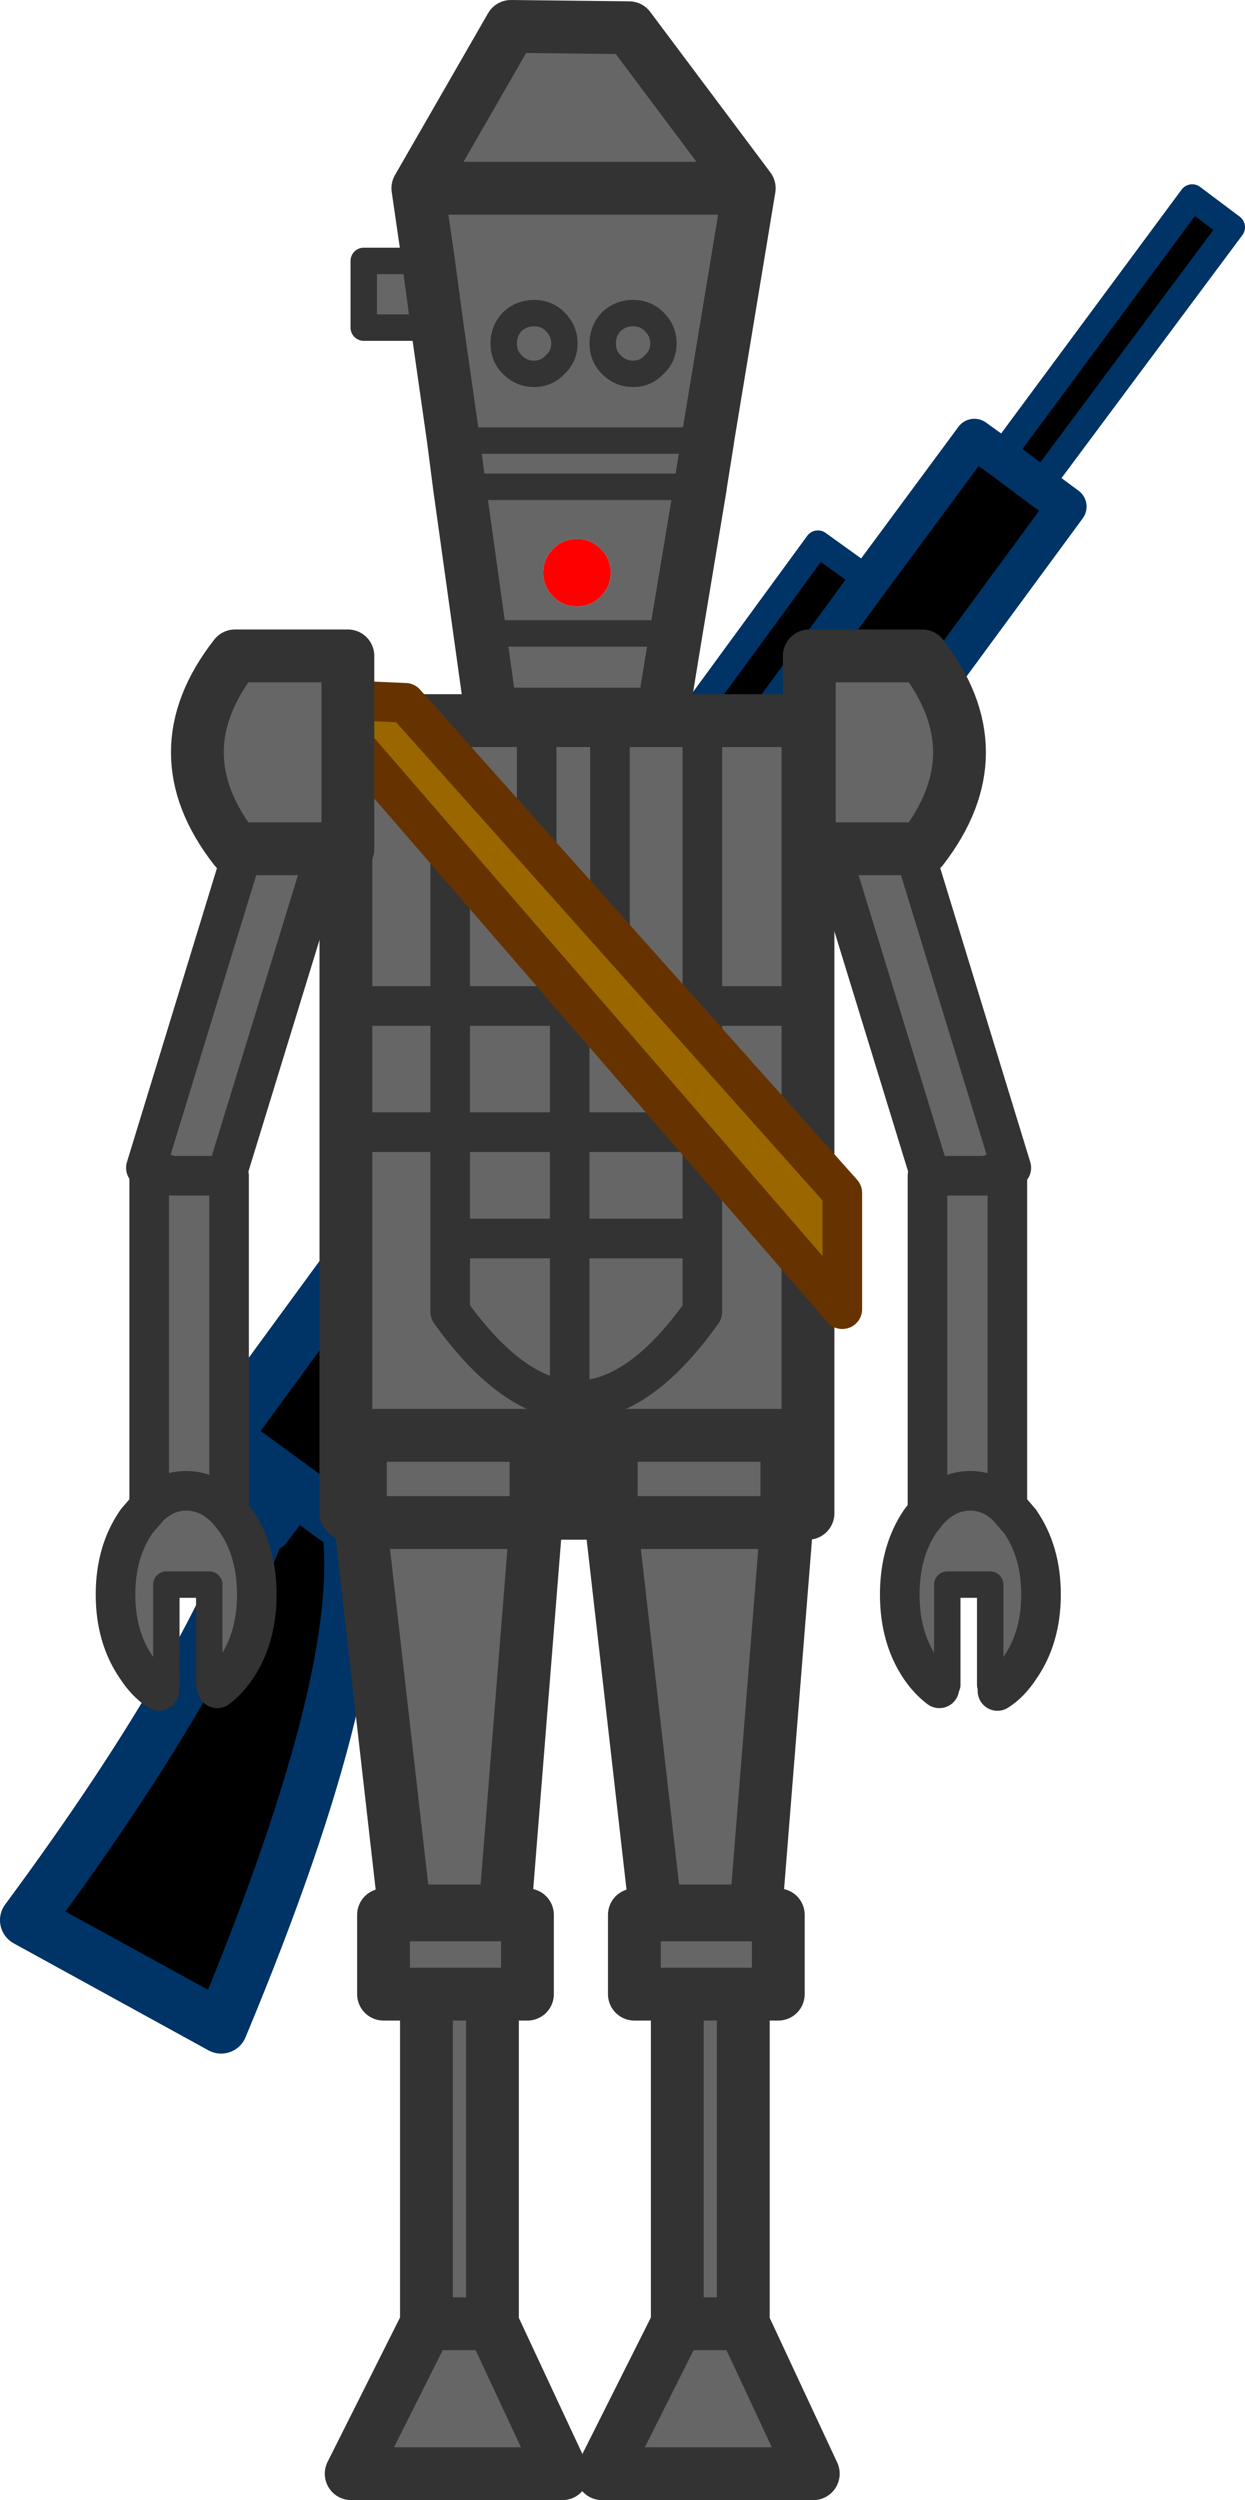 <?xml version="1.0" encoding="UTF-8" standalone="no"?>
<svg xmlns:xlink="http://www.w3.org/1999/xlink" height="189.25px" width="94.3px" xmlns="http://www.w3.org/2000/svg">
  <g transform="matrix(1.0, 0.0, 0.0, 1.0, 50.2, 140.55)">
    <path d="M28.5 -103.75 L25.55 -105.95 28.5 -103.75 43.1 -123.35 40.1 -125.6 25.55 -105.95 23.6 -107.35 15.65 -96.6 11.75 -99.4 -3.8 -78.15 0.05 -75.3 -18.95 -49.55 -11.95 -44.35 30.6 -102.2 28.5 -103.75 M15.65 -96.6 L0.05 -75.3 15.65 -96.6 M-20.3 -44.35 L-22.75 -46.15 -33.25 -31.8 -27.1 -27.3 -24.5 -25.4 -24.0 -26.1 -24.5 -25.4 -27.1 -27.3 -29.35 -24.3 -29.4 -28.3 Q-33.15 -15.55 -48.2 4.8 L-33.45 12.9 Q-21.75 -15.15 -24.0 -26.1 L-13.95 -39.75 -16.55 -41.65 -20.3 -44.35 -16.55 -41.65 -13.7 -45.55 -17.4 -48.3 -20.3 -44.35" fill="#000000" fill-rule="evenodd" stroke="none"/>
    <path d="M-27.1 -27.3 L-33.25 -31.8 -22.75 -46.15 -20.3 -44.35 -16.55 -41.65 -13.95 -39.75 -24.0 -26.1 -24.5 -25.4 -27.1 -27.3 M-29.4 -28.3 Q-33.15 -15.55 -48.2 4.8 L-33.45 12.9 Q-21.75 -15.15 -24.0 -26.1" fill="none" stroke="#003366" stroke-linecap="round" stroke-linejoin="round" stroke-width="4.0"/>
    <path d="M25.55 -105.95 L40.1 -125.6 43.1 -123.35 28.5 -103.75 M15.65 -96.6 L11.75 -99.4 -3.8 -78.15 0.05 -75.3 M-27.1 -27.3 L-29.35 -24.3 -29.4 -28.3 M-17.4 -48.3 L-20.3 -44.35 M-16.55 -41.65 L-13.7 -45.55" fill="none" stroke="#003366" stroke-linecap="round" stroke-linejoin="round" stroke-width="2.0"/>
    <path d="M25.55 -105.95 L28.5 -103.75 30.6 -102.2 -11.95 -44.35 -18.95 -49.55 0.05 -75.3 15.65 -96.6 23.6 -107.35 25.55 -105.95" fill="none" stroke="#003366" stroke-linecap="round" stroke-linejoin="round" stroke-width="3.0"/>
    <path d="M11.0 -64.4 L3.0 -64.4 3.0 -86.0 3.0 -64.4 11.0 -64.4 11.0 -54.85 3.0 -54.85 3.0 -64.4 -16.1 -64.4 -16.1 -86.0 -16.1 -64.4 3.0 -64.4 3.0 -54.85 11.0 -54.85 11.0 -26.0 -7.05 -26.0 -7.05 -34.55 Q-2.0 -34.2 3.0 -41.25 L3.0 -46.8 3.0 -54.85 3.0 -46.8 3.0 -41.25 Q-2.0 -34.2 -7.05 -34.55 L-7.05 -26.0 -24.0 -26.0 -24.0 -54.85 -24.0 -64.4 -24.0 -86.0 -16.1 -86.0 -9.55 -86.0 -4.0 -86.0 3.0 -86.0 11.0 -86.0 11.0 -64.4 M-9.55 -86.0 L-9.55 -69.45 -4.0 -69.45 -4.0 -86.0 -4.0 -69.45 -9.55 -69.45 -9.55 -86.0 M3.0 -46.8 L-7.05 -46.8 -7.05 -34.55 Q-11.55 -34.9 -16.1 -41.25 L-16.1 -54.85 -7.05 -54.85 -7.05 -46.8 -15.1 -46.8 -7.05 -46.8 -7.05 -54.85 -16.1 -54.85 -16.1 -41.25 Q-11.55 -34.9 -7.05 -34.55 L-7.05 -46.8 3.0 -46.8 M-24.0 -64.4 L-16.1 -64.4 -16.1 -54.85 -24.0 -54.85 -16.1 -54.85 -16.1 -64.4 -24.0 -64.4 M3.0 -54.85 L-7.05 -54.85 -7.05 -63.4 -7.05 -54.85 3.0 -54.85" fill="#666666" fill-rule="evenodd" stroke="none"/>
    <path d="M3.0 -86.0 L3.0 -64.4 11.0 -64.4 M-4.0 -86.0 L-4.0 -69.45 -9.55 -69.45 -9.55 -86.0 M-16.1 -86.0 L-16.1 -64.4 3.0 -64.4 3.0 -54.85 11.0 -54.85 M3.0 -54.85 L3.0 -46.8 3.0 -41.25 Q-2.0 -34.2 -7.05 -34.55 L-7.05 -26.0 M-7.05 -63.4 L-7.05 -54.85 3.0 -54.85 M-24.0 -54.85 L-16.1 -54.85 -16.1 -64.4 -24.0 -64.4 M-15.1 -46.8 L-7.05 -46.8 -7.05 -54.85 -16.1 -54.85 -16.1 -41.25 Q-11.55 -34.9 -7.05 -34.55 L-7.05 -46.8 3.0 -46.8" fill="none" stroke="#333333" stroke-linecap="round" stroke-linejoin="round" stroke-width="3.0"/>
    <path d="M11.0 -64.4 L11.0 -86.0 3.0 -86.0 -4.0 -86.0 -9.55 -86.0 -16.1 -86.0 -24.0 -86.0 -24.0 -64.4 -24.0 -54.85 -24.0 -26.0 -7.05 -26.0 11.0 -26.0 11.0 -54.85 11.0 -64.4" fill="none" stroke="#333333" stroke-linecap="round" stroke-linejoin="round" stroke-width="4.0"/>
    <path d="M-9.6 -25.3 L-22.9 -25.3 -9.6 -25.3 -11.95 4.1 -19.55 4.1 -22.9 -25.3 -22.9 -31.9 -9.6 -31.9 -9.6 -25.3 M-10.25 10.4 L-12.9 10.4 -12.9 35.35 -7.6 46.7 -23.6 46.7 -17.9 35.35 -17.9 10.4 -21.15 10.4 -21.15 4.4 -10.25 4.4 -10.25 10.4 M-12.9 35.35 L-17.9 35.35 -12.9 35.35 M-17.9 10.4 L-12.9 10.4 -17.9 10.4" fill="#666666" fill-rule="evenodd" stroke="none"/>
    <path d="M-22.9 -25.3 L-9.6 -25.3 -9.6 -31.9 -22.9 -31.9 -22.9 -25.3 -19.55 4.1 -11.95 4.1 -9.6 -25.3 M-10.25 10.4 L-12.9 10.4 -12.9 35.35 -7.6 46.7 -23.6 46.7 -17.9 35.35 -17.9 10.4 -21.15 10.4 -21.15 4.4 -10.25 4.4 -10.25 10.4 M-12.9 10.4 L-17.9 10.4 M-17.9 35.35 L-12.9 35.35" fill="none" stroke="#333333" stroke-linecap="round" stroke-linejoin="round" stroke-width="4.0"/>
    <path d="M-3.9 -25.3 L-3.9 -31.9 9.4 -31.9 9.4 -25.3 -3.9 -25.3 9.4 -25.3 7.05 4.1 -0.55 4.1 -3.9 -25.3 M6.1 10.4 L6.1 35.35 11.4 46.7 -4.6 46.7 1.1 35.35 1.1 10.4 -2.15 10.4 -2.15 4.4 8.75 4.4 8.75 10.4 6.1 10.4 1.1 10.4 6.1 10.4 M6.1 35.35 L1.1 35.35 6.1 35.35" fill="#666666" fill-rule="evenodd" stroke="none"/>
    <path d="M9.4 -25.3 L9.4 -31.9 -3.9 -31.9 -3.9 -25.3 9.4 -25.3 7.05 4.1 -0.55 4.1 -3.9 -25.3 M6.1 10.4 L6.1 35.35 11.4 46.7 -4.6 46.7 1.1 35.35 1.1 10.4 -2.15 10.4 -2.15 4.4 8.75 4.4 8.75 10.4 6.1 10.4 1.1 10.4 M1.1 35.35 L6.1 35.35" fill="none" stroke="#333333" stroke-linecap="round" stroke-linejoin="round" stroke-width="4.0"/>
    <path d="M13.6 -41.45 L-26.4 -87.65 -19.5 -87.35 13.6 -50.25 13.6 -41.45" fill="#996600" fill-rule="evenodd" stroke="none"/>
    <path d="M13.6 -41.45 L-26.4 -87.65 -19.5 -87.35 13.6 -50.25 13.6 -41.45 Z" fill="none" stroke="#663300" stroke-linecap="round" stroke-linejoin="round" stroke-width="3.0"/>
    <path d="M12.65 -76.3 L19.0 -76.3 12.65 -76.3 11.1 -76.3 11.1 -90.9 19.65 -90.9 Q25.3 -83.6 19.65 -76.3 L19.0 -76.3 26.4 -52.15 24.45 -51.55 26.1 -51.55 26.1 -26.5 27.05 -25.4 Q28.65 -23.1 28.65 -19.85 28.65 -16.6 27.05 -14.3 26.3 -13.15 25.35 -12.55 L25.35 -13.0 24.8 -13.0 24.8 -20.6 21.55 -20.6 21.55 -13.0 20.95 -13.0 20.95 -12.75 Q20.15 -13.35 19.5 -14.3 17.95 -16.6 17.95 -19.85 17.95 -23.1 19.5 -25.4 L20.05 -26.1 20.05 -51.55 20.25 -51.55 12.65 -76.3 M24.45 -51.55 L20.25 -51.55 24.45 -51.55 M26.1 -26.5 Q24.85 -27.7 23.3 -27.7 21.45 -27.7 20.05 -26.1 21.45 -27.7 23.3 -27.7 24.85 -27.7 26.1 -26.5 M-25.45 -76.3 L-31.75 -76.3 -25.45 -76.3 -33.05 -51.55 -37.2 -51.55 -33.05 -51.55 -32.85 -51.55 -32.85 -26.1 Q-34.25 -27.7 -36.1 -27.7 -37.65 -27.7 -38.9 -26.5 -37.65 -27.7 -36.1 -27.7 -34.25 -27.7 -32.85 -26.1 L-32.3 -25.4 Q-30.75 -23.1 -30.75 -19.85 -30.75 -16.6 -32.3 -14.3 -32.95 -13.35 -33.75 -12.75 L-33.75 -13.0 -34.35 -13.0 -34.35 -20.6 -37.6 -20.6 -37.6 -13.0 -38.15 -13.0 -38.15 -12.55 Q-39.1 -13.15 -39.85 -14.3 -41.45 -16.6 -41.45 -19.85 -41.45 -23.1 -39.85 -25.4 L-38.9 -26.5 -38.9 -51.55 -37.2 -51.55 -39.15 -52.15 -31.75 -76.3 -32.4 -76.3 Q-38.1 -83.6 -32.4 -90.9 L-23.85 -90.9 -23.85 -76.3 -25.45 -76.3" fill="#666666" fill-rule="evenodd" stroke="none"/>
    <path d="M19.0 -76.3 L12.65 -76.3 11.1 -76.3 11.1 -90.9 19.65 -90.9 Q25.3 -83.6 19.65 -76.3 L19.0 -76.3 M-31.75 -76.3 L-25.45 -76.3 -23.85 -76.3 -23.85 -90.9 -32.4 -90.9 Q-38.1 -83.6 -32.4 -76.3 L-31.75 -76.3" fill="none" stroke="#333333" stroke-linecap="round" stroke-linejoin="round" stroke-width="4.0"/>
    <path d="M12.65 -76.3 L20.25 -51.55 24.45 -51.55 26.4 -52.15 19.0 -76.3 M24.45 -51.55 L26.1 -51.55 26.1 -26.5 27.05 -25.4 Q28.65 -23.1 28.65 -19.85 28.65 -16.6 27.05 -14.3 26.3 -13.15 25.35 -12.55 M20.95 -12.75 Q20.15 -13.35 19.5 -14.3 17.95 -16.6 17.95 -19.85 17.95 -23.1 19.5 -25.4 L20.05 -26.1 20.05 -51.55 20.25 -51.55 M20.05 -26.1 Q21.45 -27.7 23.3 -27.7 24.85 -27.7 26.1 -26.5 M-31.75 -76.3 L-39.15 -52.15 -37.2 -51.55 -33.05 -51.55 -25.45 -76.3 M-32.85 -26.1 L-32.85 -51.55 -33.05 -51.55 M-37.2 -51.55 L-38.9 -51.55 -38.9 -26.5 Q-37.65 -27.7 -36.1 -27.7 -34.25 -27.7 -32.85 -26.1 L-32.3 -25.4 Q-30.75 -23.1 -30.75 -19.85 -30.75 -16.6 -32.3 -14.3 -32.95 -13.35 -33.75 -12.75 M-38.15 -12.55 Q-39.1 -13.15 -39.85 -14.3 -41.45 -16.6 -41.45 -19.85 -41.45 -23.1 -39.85 -25.4 L-38.9 -26.5" fill="none" stroke="#333333" stroke-linecap="round" stroke-linejoin="round" stroke-width="3.0"/>
    <path d="M24.8 -13.0 L24.8 -20.6 21.55 -20.6 21.55 -13.0 M-34.35 -13.0 L-34.35 -20.6 -37.6 -20.6 -37.6 -13.0" fill="none" stroke="#333333" stroke-linecap="round" stroke-linejoin="round" stroke-width="2.0"/>
    <path d="M2.85 -103.75 L2.85 -103.7 1.0 -92.6 0.0 -86.5 -13.0 -86.5 -13.85 -92.6 -15.4 -103.7 -15.85 -107.2 3.4 -107.2 -15.85 -107.2 -17.1 -115.95 -17.1 -115.75 -22.65 -115.75 -22.65 -120.8 -17.75 -120.8 -18.55 -126.3 -11.5 -138.55 -2.55 -138.45 6.55 -126.3 3.4 -107.25 3.4 -107.2 2.85 -103.75 M2.85 -103.7 L-15.4 -103.7 2.85 -103.7 M-17.1 -115.95 L-17.1 -120.8 -17.75 -120.8 -17.1 -120.8 -17.1 -115.95 -17.75 -120.8 -17.1 -115.95 M-2.25 -112.25 Q-1.3 -112.25 -0.65 -112.95 0.05 -113.6 0.05 -114.55 0.05 -115.5 -0.65 -116.2 -1.3 -116.85 -2.25 -116.85 -3.2 -116.85 -3.9 -116.2 -4.55 -115.5 -4.55 -114.55 -4.55 -113.6 -3.9 -112.95 -3.2 -112.25 -2.25 -112.25 -3.2 -112.25 -3.9 -112.95 -4.55 -113.6 -4.55 -114.55 -4.55 -115.5 -3.9 -116.2 -3.2 -116.85 -2.25 -116.85 -1.3 -116.85 -0.65 -116.2 0.05 -115.5 0.05 -114.55 0.05 -113.6 -0.65 -112.95 -1.3 -112.25 -2.25 -112.25 M-7.45 -114.55 Q-7.45 -115.5 -8.15 -116.2 -8.8 -116.85 -9.75 -116.85 -10.7 -116.85 -11.4 -116.2 -12.05 -115.5 -12.05 -114.55 -12.05 -113.6 -11.4 -112.95 -10.7 -112.25 -9.75 -112.25 -8.8 -112.25 -8.15 -112.95 -7.45 -113.6 -7.45 -114.55 -7.45 -113.6 -8.15 -112.95 -8.8 -112.25 -9.75 -112.25 -10.7 -112.25 -11.4 -112.95 -12.05 -113.6 -12.05 -114.55 -12.05 -115.5 -11.4 -116.2 -10.7 -116.85 -9.75 -116.85 -8.8 -116.85 -8.15 -116.2 -7.45 -115.5 -7.45 -114.55 M-6.5 -94.65 Q-5.45 -94.65 -4.7 -95.4 -3.95 -96.15 -3.95 -97.2 -3.95 -98.25 -4.7 -99.0 -5.45 -99.75 -6.5 -99.75 -7.55 -99.75 -8.3 -99.0 -9.05 -98.25 -9.05 -97.2 -9.05 -96.15 -8.3 -95.4 -7.55 -94.65 -6.5 -94.65 M1.0 -92.6 L-13.85 -92.6 1.0 -92.6 M6.55 -126.3 L-18.55 -126.3 6.55 -126.3" fill="#666666" fill-rule="evenodd" stroke="none"/>
    <path d="M-6.5 -94.65 Q-7.55 -94.65 -8.3 -95.4 -9.05 -96.15 -9.05 -97.2 -9.05 -98.25 -8.3 -99.0 -7.55 -99.75 -6.5 -99.75 -5.45 -99.75 -4.7 -99.0 -3.95 -98.25 -3.95 -97.2 -3.95 -96.15 -4.7 -95.4 -5.45 -94.65 -6.5 -94.65" fill="#ff0000" fill-rule="evenodd" stroke="none"/>
    <path d="M2.85 -103.7 L1.0 -92.6 0.0 -86.5 -13.0 -86.5 -13.85 -92.6 -15.4 -103.7 -15.85 -107.2 -17.1 -115.95 -17.75 -120.8 -18.55 -126.3 -11.5 -138.55 -2.55 -138.45 6.55 -126.3 3.4 -107.25 M3.4 -107.2 L2.85 -103.75 M-18.55 -126.3 L6.55 -126.3" fill="none" stroke="#333333" stroke-linecap="round" stroke-linejoin="round" stroke-width="4.0"/>
    <path d="M2.85 -103.75 L2.85 -103.7 -15.4 -103.7 M1.0 -92.6 L1.35 -92.6 M3.4 -107.25 L3.4 -107.2 -15.85 -107.2 M-13.85 -92.6 L-14.1 -92.6 M-17.1 -115.95 L-17.1 -115.75 -22.65 -115.75 -22.65 -120.8 -17.75 -120.8 -17.1 -120.8 -17.1 -115.95 M-7.45 -114.55 Q-7.45 -113.6 -8.15 -112.95 -8.8 -112.25 -9.75 -112.25 -10.7 -112.25 -11.4 -112.95 -12.05 -113.6 -12.05 -114.55 -12.05 -115.5 -11.4 -116.2 -10.7 -116.85 -9.75 -116.85 -8.8 -116.85 -8.15 -116.2 -7.45 -115.5 -7.45 -114.55 M-2.25 -112.25 Q-3.2 -112.25 -3.9 -112.95 -4.55 -113.6 -4.55 -114.55 -4.55 -115.5 -3.9 -116.2 -3.2 -116.85 -2.25 -116.85 -1.3 -116.85 -0.65 -116.2 0.05 -115.5 0.05 -114.55 0.05 -113.6 -0.65 -112.95 -1.3 -112.25 -2.25 -112.25 M-13.85 -92.6 L1.0 -92.6" fill="none" stroke="#333333" stroke-linecap="round" stroke-linejoin="round" stroke-width="2.0"/>
  </g>
</svg>

